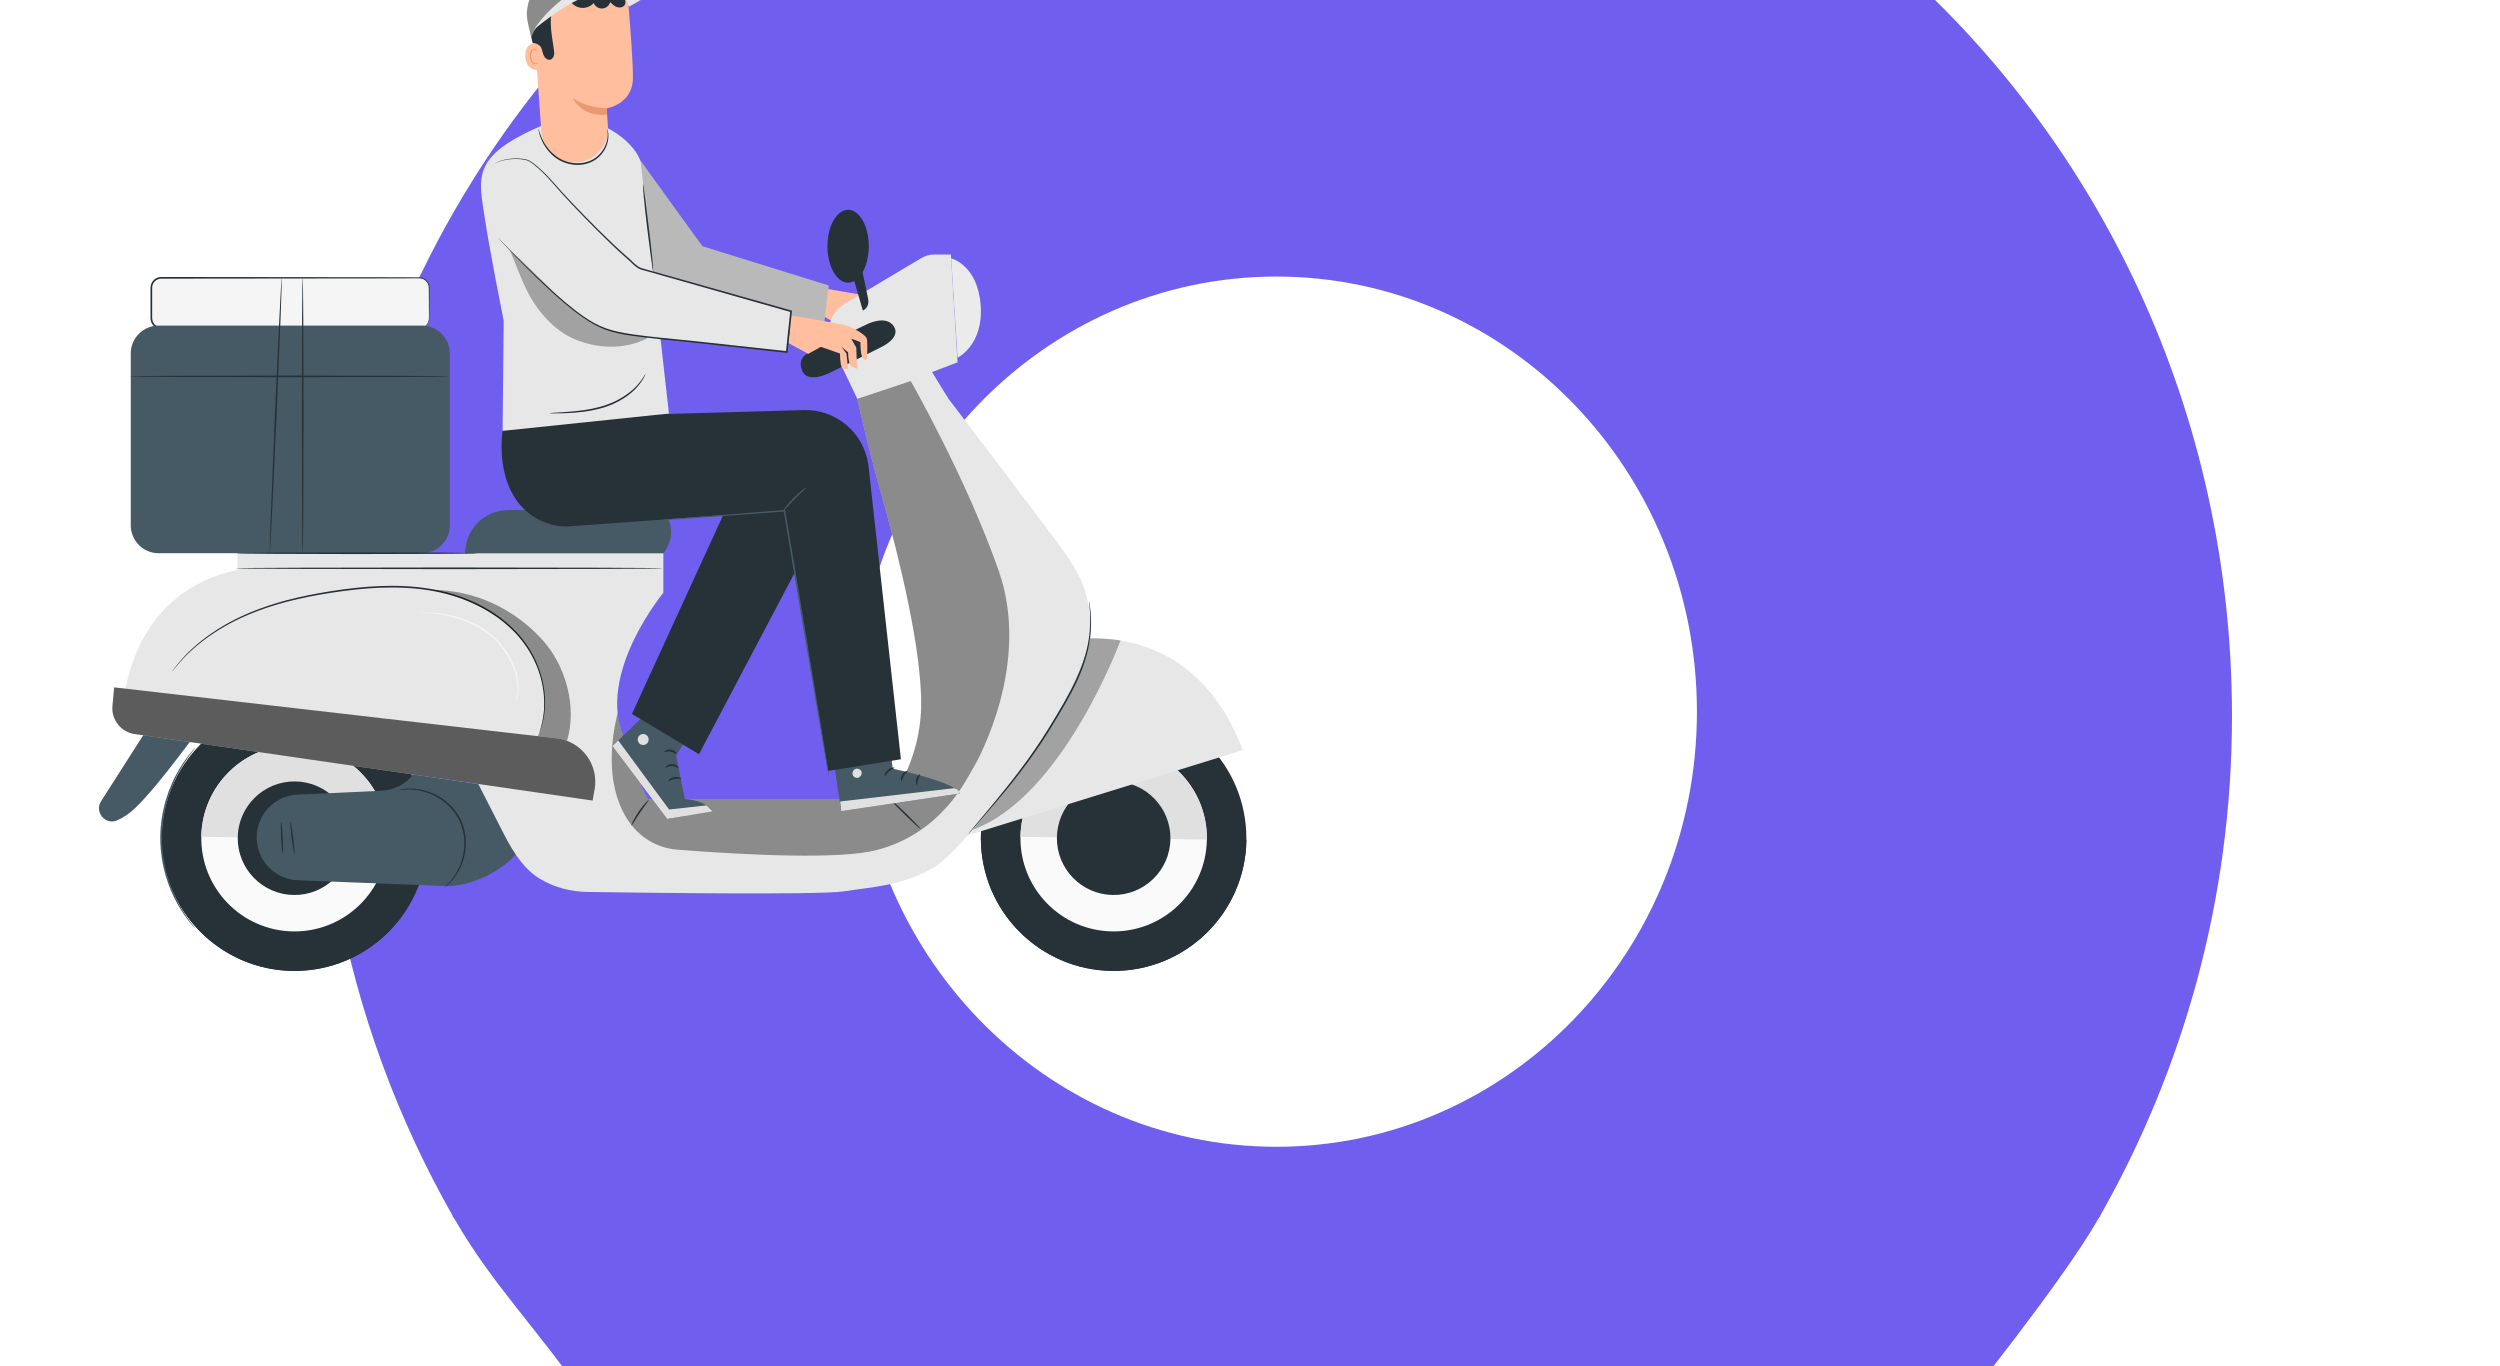 <svg width="569" height="311" viewBox="0 0 569 311" fill="none" xmlns="http://www.w3.org/2000/svg">
<path d="M148 46.14C148 -0.123 106.826 -36.62 59.658 -27.631C29.989 -21.977 6.346 2.627 1.148 32.821C-2.1 51.694 1.736 69.448 10.215 84.102H10.175L10.385 84.384C13.222 89.24 16.777 92.711 20.37 97.814L63.337 155.606C68.684 162.798 79.32 162.798 84.668 155.606L126.918 98.768C126.918 98.768 134.803 89.219 137.665 84.309L137.819 84.104H137.79C144.236 72.953 148 60.009 148 46.14ZM74 78.858C56.014 78.858 41.434 64.053 41.434 45.789C41.434 27.526 56.014 12.721 74 12.721C91.986 12.721 106.567 27.526 106.567 45.789C106.567 64.05 91.986 78.858 74 78.858Z" fill="white"/>
<path d="M569 225.745C569 179.725 528.104 143.421 481.255 152.362C451.786 157.986 428.303 182.461 423.14 212.496C419.915 231.269 423.724 248.93 432.146 263.506H432.106L432.315 263.787C435.133 268.618 438.664 272.071 442.233 277.146L484.909 334.634C490.22 341.789 500.784 341.789 506.095 334.634L548.06 278.095C548.06 278.095 555.892 268.597 558.735 263.713L558.888 263.508H558.859C565.262 252.417 569 239.54 569 225.745ZM495.5 258.29C477.636 258.29 463.154 243.563 463.154 225.396C463.154 207.229 477.636 192.501 495.5 192.501C513.365 192.501 527.847 207.229 527.847 225.396C527.847 243.561 513.365 258.29 495.5 258.29Z" fill="white"/>
<path d="M508 163.025C508 24.479 386.981 -84.819 248.345 -57.901C161.143 -40.968 91.652 32.715 76.374 123.138C66.829 179.657 78.102 232.826 103.023 276.709H102.906L103.525 277.555C111.863 292.099 122.312 302.493 132.873 317.774L259.159 490.847C274.876 512.385 306.137 512.385 321.854 490.847L446.036 320.631C446.036 320.631 469.212 292.035 477.625 277.33L478.077 276.716H477.99C496.938 243.323 508 204.557 508 163.025ZM290.5 261.006C237.636 261.006 194.781 216.668 194.781 161.975C194.781 107.281 237.636 62.944 290.5 62.944C343.365 62.944 386.22 107.281 386.22 161.975C386.22 216.662 343.365 261.006 290.5 261.006Z" fill="#705EEE"/>
<g filter="url(#filter0_dddd_839_1891)">
<path d="M324.713 123.792C324.713 123.792 336.637 125.807 337.597 126.062C338.557 126.318 342.333 128.11 342.525 129.262C342.717 130.414 342.525 133.805 342.525 133.805C342.525 133.805 341.843 134.362 341.416 133.252C340.989 132.142 341.053 129.946 341.053 129.946L338.941 129.133L340.093 131.181L340.286 135.981C340.286 135.981 338.811 135.847 338.524 134.697C338.238 133.549 338.242 132.269 338.242 132.269L336.701 130.964L337.854 132.525L338.242 135.98C338.242 135.98 337.118 136.343 336.764 135.577C336.411 134.81 336.381 132.525 336.381 132.525L332.037 131.007L329.158 132.609L323.784 129.57L324.713 123.792Z" fill="#FFBE9D"/>
<path d="M282.982 94.326C283.035 94.563 297.347 114.262 297.347 114.262L326.094 123.203L324.785 134L289.553 126.906L277.049 112.556L282.982 94.326Z" fill="#E7E7E7"/>
<g opacity="0.2">
<path d="M282.982 94.326C283.035 94.563 297.347 114.262 297.347 114.262L326.094 123.203L324.785 134L289.553 126.906L277.049 112.556L282.982 94.326Z" fill="black"/>
</g>
<path d="M232.908 132.89H174.17C172.926 132.89 171.917 131.881 171.917 130.638V123.695C171.917 122.451 172.926 121.442 174.17 121.442H232.908C234.153 121.442 235.161 122.451 235.161 123.695V130.638C235.161 131.881 234.153 132.89 232.908 132.89Z" fill="#F5F5F5"/>
<path d="M232.908 132.89C232.907 132.877 233.036 132.885 233.278 132.837C233.516 132.788 233.883 132.689 234.257 132.389C234.627 132.1 235.008 131.59 235.086 130.896C235.114 130.202 235.083 129.373 235.086 128.456C235.08 127.534 235.075 126.511 235.069 125.392C235.065 124.833 235.062 124.249 235.058 123.643C235.046 123.062 234.777 122.467 234.3 122.064C234.064 121.86 233.776 121.711 233.466 121.629C233.157 121.541 232.826 121.557 232.471 121.557C231.773 121.559 231.052 121.561 230.311 121.564C228.828 121.569 227.26 121.573 225.615 121.578C212.435 121.592 194.254 121.612 174.173 121.634C173.596 121.629 173.031 121.884 172.648 122.309C172.256 122.738 172.075 123.297 172.109 123.898C172.109 125.138 172.109 126.371 172.109 127.594C172.109 128.205 172.108 128.815 172.108 129.421V130.33C172.105 130.643 172.106 130.91 172.182 131.178C172.324 131.711 172.691 132.176 173.17 132.441C173.408 132.574 173.674 132.658 173.944 132.688C174.204 132.711 174.524 132.697 174.813 132.701C179.55 132.705 184.119 132.709 188.472 132.712C197.173 132.728 205.01 132.742 211.599 132.754C218.169 132.779 223.492 132.8 227.19 132.815C229.018 132.83 230.443 132.843 231.429 132.851C231.901 132.859 232.267 132.866 232.532 132.87C232.781 132.877 232.908 132.89 232.908 132.89C232.908 132.89 232.781 132.904 232.532 132.91C232.269 132.915 231.902 132.921 231.43 132.93C230.444 132.938 229.018 132.95 227.191 132.966C223.493 132.98 218.17 133.001 211.599 133.027C205.011 133.039 197.174 133.053 188.472 133.068C184.12 133.072 179.55 133.076 174.814 133.08C174.512 133.074 174.237 133.092 173.904 133.065C173.584 133.031 173.27 132.931 172.987 132.774C172.419 132.461 171.984 131.911 171.815 131.279C171.724 130.966 171.724 130.622 171.727 130.332L171.726 129.423C171.726 128.816 171.727 128.207 171.726 127.595C171.726 126.372 171.725 125.14 171.725 123.9C171.682 123.263 171.899 122.543 172.364 122.052C172.817 121.549 173.49 121.246 174.173 121.251C194.254 121.273 212.435 121.293 225.615 121.307C227.26 121.312 228.828 121.317 230.311 121.321C231.052 121.323 231.772 121.326 232.471 121.328C232.812 121.33 233.178 121.315 233.523 121.415C233.866 121.508 234.182 121.675 234.439 121.901C234.96 122.349 235.25 123.005 235.257 123.639C235.255 124.248 235.253 124.833 235.252 125.394C235.246 126.513 235.24 127.536 235.235 128.458C235.222 129.381 235.241 130.19 235.2 130.911C235.105 131.639 234.695 132.162 234.305 132.452C233.908 132.752 233.529 132.84 233.285 132.877C233.036 132.912 232.908 132.89 232.908 132.89Z" fill="#263238"/>
<path d="M392.379 279.134C409.047 278.333 421.91 264.172 421.109 247.504C420.308 230.836 406.147 217.973 389.478 218.774C372.81 219.575 359.947 233.736 360.748 250.404C361.549 267.072 375.711 279.935 392.379 279.134Z" fill="#263238"/>
<path d="M360.734 248.472C360.733 248.498 360.729 248.523 360.729 248.549C360.488 265.235 373.82 278.958 390.506 279.199C407.193 279.44 420.915 266.107 421.156 249.421C421.156 249.395 421.153 249.37 421.153 249.343L360.734 248.472Z" fill="#263238"/>
<path d="M369.729 248.679C369.56 260.395 378.92 270.028 390.635 270.197C402.35 270.367 411.984 261.006 412.153 249.291C412.322 237.576 402.962 227.942 391.247 227.773C379.532 227.604 369.899 236.964 369.729 248.679Z" fill="#FAFAFA"/>
<path d="M391.246 227.773C379.531 227.604 369.898 236.964 369.729 248.679L412.152 249.291C412.321 237.576 402.961 227.942 391.246 227.773Z" fill="#E0E0E0"/>
<path d="M378.02 248.799C377.917 255.935 383.619 261.804 390.754 261.907C397.891 262.009 403.759 256.308 403.863 249.172C403.966 242.036 398.263 236.167 391.128 236.064C383.991 235.961 378.123 241.662 378.02 248.799Z" fill="#263238"/>
<path d="M376.601 204.68C376.601 204.68 407.538 195.322 420.333 228.933L355.594 248.985L376.601 204.68Z" fill="#E7E7E7"/>
<path d="M205.947 279.14C222.616 278.339 235.479 264.178 234.678 247.51C233.877 230.842 219.715 217.979 203.047 218.78C186.378 219.581 173.515 233.743 174.316 250.411C175.117 267.079 189.279 279.941 205.947 279.14Z" fill="#263238"/>
<path d="M174.294 248.472C174.293 248.498 174.289 248.523 174.289 248.549C174.048 265.235 187.38 278.958 204.066 279.199C220.753 279.44 234.475 266.107 234.716 249.421C234.716 249.395 234.713 249.37 234.713 249.343L174.294 248.472Z" fill="#263238"/>
<path d="M183.29 248.679C183.121 260.395 192.481 270.028 204.195 270.198C215.911 270.367 225.545 261.007 225.714 249.291C225.883 237.577 216.523 227.942 204.807 227.773C193.093 227.604 183.459 236.964 183.29 248.679Z" fill="#FAFAFA"/>
<path d="M204.809 227.773C193.094 227.604 183.46 236.964 183.291 248.679L225.715 249.291C225.884 237.577 216.524 227.942 204.809 227.773Z" fill="#E0E0E0"/>
<path d="M191.58 248.799C191.477 255.935 197.179 261.804 204.314 261.907C211.451 262.009 217.319 256.308 217.423 249.172C217.526 242.036 211.823 236.167 204.688 236.064C197.551 235.961 191.683 241.662 191.58 248.799Z" fill="#263238"/>
<path d="M247.48 236.855C247.312 236.941 231.578 234.422 231.578 234.422C229.854 236.669 227.229 238.043 224.401 238.179C217.606 238.505 210.959 238.804 205.205 239.062C199.837 239.302 195.677 243.841 195.904 249.21L195.905 249.218C196.119 254.293 200.192 258.355 205.268 258.555L238.73 259.873C244.232 260.089 251.548 256.744 254.983 252.441L247.48 236.855Z" fill="#455A64"/>
<path d="M165.273 223.482C165.273 223.482 163.833 194.034 191.507 187.899V184.124H288.456V193.126C288.456 193.126 274.227 210.26 278.873 224.49C283.52 238.72 284.971 240.172 284.971 240.172H340.148C340.148 240.172 346.827 231.75 347.117 219.262C347.408 206.775 342.219 185.421 338.345 171.773C334.824 159.362 332.597 148.985 332.597 148.985L349.15 143.467C349.15 143.467 379.779 183.515 381.03 185.768C382.281 188.02 386.535 193.275 385.534 204.785C384.534 216.295 357.009 251.826 349.753 255.83C342.496 259.834 335.99 260.084 329.485 261.085C323.837 261.955 282.066 261.38 271.14 261.213C267.345 261.155 263.598 260.185 260.352 258.217C257.085 256.235 254.627 252.957 251.915 247.573L246.16 236.313L165.273 223.482Z" fill="#E7E7E7"/>
<path d="M172.692 221.434L160.48 240.56C158.917 243.009 161.446 246.09 164.112 244.935C165.404 244.375 166.797 243.499 168.208 242.157C173.793 236.843 183.748 222.847 183.748 222.847L172.692 221.434Z" fill="#455A64"/>
<path d="M260.257 224.879C260.251 224.876 260.275 224.782 260.328 224.6C260.389 224.401 260.47 224.135 260.574 223.797C260.782 223.09 261.032 222.028 261.213 220.641C261.524 217.888 261.382 213.683 259.323 209.099C258.32 206.813 256.833 204.477 254.825 202.334C252.807 200.206 250.313 198.239 247.404 196.672C244.504 195.095 241.23 193.856 237.72 193.068C234.21 192.281 230.478 191.925 226.66 191.925C222.838 191.924 219.112 192.264 215.537 192.741C211.961 193.223 208.527 193.815 205.297 194.553C198.831 196.007 193.204 198.158 188.852 200.638C184.485 203.102 181.388 205.789 179.455 207.808C178.479 208.815 177.781 209.652 177.313 210.223C177.092 210.499 176.919 210.716 176.789 210.879C176.668 211.026 176.605 211.099 176.599 211.095C176.599 211.095 177.423 209.765 179.346 207.705C181.254 205.645 184.342 202.91 188.718 200.401C193.078 197.876 198.73 195.686 205.217 194.207C208.459 193.458 211.901 192.855 215.486 192.367C219.072 191.884 222.815 191.539 226.66 191.54C230.501 191.54 234.261 191.901 237.804 192.7C241.344 193.5 244.648 194.758 247.575 196.361C250.51 197.953 253.026 199.952 255.059 202.115C257.081 204.294 258.575 206.67 259.573 208.988C261.623 213.638 261.722 217.891 261.362 220.659C261.157 222.054 260.881 223.116 260.648 223.819C260.529 224.154 260.435 224.416 260.365 224.613C260.3 224.791 260.263 224.881 260.257 224.879Z" fill="#263238"/>
<path d="M254.672 218.267C254.63 218.251 254.834 217.802 255.038 216.956C255.265 216.115 255.362 214.834 255.148 213.295C254.936 211.754 254.343 209.966 253.347 208.162C252.859 207.255 252.257 206.35 251.56 205.473C250.873 204.589 250.064 203.747 249.158 202.985C247.336 201.456 245.305 200.378 243.392 199.612C241.464 198.868 239.646 198.422 238.101 198.168C236.556 197.91 235.288 197.801 234.413 197.748C233.536 197.694 233.049 197.674 233.049 197.644C233.049 197.63 233.171 197.619 233.403 197.61C233.635 197.605 233.978 197.586 234.419 197.599C235.3 197.606 236.58 197.673 238.144 197.899C239.708 198.122 241.557 198.545 243.52 199.283C245.471 200.043 247.542 201.127 249.405 202.691C250.335 203.473 251.159 204.335 251.855 205.241C252.563 206.138 253.169 207.064 253.658 207.993C254.656 209.842 255.236 211.677 255.417 213.26C255.601 214.84 255.459 216.149 255.182 216.995C255.094 217.431 254.906 217.733 254.831 217.952C254.738 218.164 254.684 218.272 254.672 218.267Z" fill="#F5F5F5"/>
<g opacity="0.4">
<path d="M235.685 192.468C241.103 193.502 245.84 195.444 250.284 198.411C254.728 201.377 258.129 205.577 260.063 210.558C261.998 215.539 261.708 222.136 259.672 226.262L266.522 226.828C268.829 219.138 266.317 209.699 260.776 203.678C254.274 196.614 245.331 192.468 235.685 192.468Z" fill="black"/>
</g>
<path d="M233.503 184.124H173.574C170.073 184.124 167.234 181.286 167.234 177.784V138.651C167.234 135.15 170.073 132.311 173.574 132.311H233.503C237.004 132.311 239.843 135.15 239.843 138.651V177.784C239.842 181.286 237.004 184.124 233.503 184.124Z" fill="#455A64"/>
<path d="M239.842 143.874C239.842 143.98 223.518 144.066 203.385 144.066C183.246 144.066 166.924 143.98 166.924 143.874C166.924 143.767 183.245 143.682 203.385 143.682C223.518 143.682 239.842 143.767 239.842 143.874Z" fill="#263238"/>
<path d="M288.409 187.554C288.409 187.661 266.62 187.746 239.748 187.746C212.866 187.746 191.081 187.66 191.081 187.554C191.081 187.449 212.866 187.362 239.748 187.362C266.62 187.362 288.409 187.449 288.409 187.554Z" fill="#263238"/>
<path d="M288.458 184.124C288.458 184.124 290.057 182.216 290.21 179.781C290.363 177.346 289.253 174.302 286.633 174.302H253.156C247.731 174.302 243.334 178.7 243.334 184.124H288.458Z" fill="#455A64"/>
<path d="M332.6 148.985L326.778 136.843C325.186 133.39 326.456 129.294 329.721 127.346L347.129 116.962C348.04 116.419 349.08 116.133 350.14 116.133H353.902L355.409 140.674L349.605 142.894L353.278 148.868L332.6 148.985Z" fill="#E7E7E7"/>
<path d="M353.957 117.024C353.957 117.024 359.913 118.39 360.662 127.572C361.412 136.755 355.409 139.613 355.409 139.613L353.957 117.024Z" fill="#EBEBEB"/>
<path d="M334.628 132.087C334.628 132.087 322.586 137.793 321.117 138.73C320.098 139.379 319.222 140.517 320.021 142.518C321.385 145.929 327.015 142.72 327.015 142.72L338.222 137.117C338.222 137.117 342.531 135.083 340.94 132.538C339.159 129.69 334.628 132.087 334.628 132.087Z" fill="#263238"/>
<path d="M317.589 130.005C317.589 130.005 328.899 131.944 329.859 132.2C330.819 132.455 334.594 134.247 334.786 135.4C334.978 136.552 334.786 139.943 334.786 139.943C334.786 139.943 334.105 140.499 333.678 139.389C333.251 138.279 333.315 136.084 333.315 136.084L331.203 135.271L332.355 137.319L332.547 142.119C332.547 142.119 331.072 141.984 330.785 140.836C330.499 139.687 330.504 138.407 330.504 138.407L328.963 137.102L330.115 138.663L330.504 142.119C330.504 142.119 329.38 142.482 329.026 141.715C328.673 140.948 328.643 138.663 328.643 138.663L324.298 137.145L321.421 138.747L316.896 136.268L317.589 130.005Z" fill="#FFBE9D"/>
<path d="M335.204 114.253C335.204 118.831 333.099 122.543 330.502 122.543C327.905 122.543 325.801 118.832 325.801 114.253C325.801 109.674 327.906 105.963 330.502 105.963C333.099 105.963 335.204 109.674 335.204 114.253Z" fill="#263238"/>
<path d="M331.274 119.953L333.857 128.904C335.01 128.319 335.251 127.169 335.059 126.262C334.411 123.195 334.045 121.012 333.334 118.328C333.246 118.056 331.274 119.953 331.274 119.953Z" fill="#263238"/>
<g opacity="0.4">
<path d="M280.151 228.315C279.895 227.577 279.635 226.822 279.388 226.048C279.158 225.326 278.888 224.576 278.69 223.859C278.336 222.574 278.131 221.25 278.044 220.485C273.685 238.235 280.34 250.733 291.769 251.611C308.466 252.895 328.824 253.829 337.059 251.667C352.068 247.728 357.576 235.214 358.889 233.151C360.203 231.087 372.143 209.267 364.826 188.254C357.51 167.242 344.757 144.933 344.757 144.933L332.601 148.985C332.601 148.985 334.828 159.362 338.349 171.773C342.223 185.423 347.411 206.776 347.121 219.263C346.831 231.751 340.152 240.172 340.152 240.172H284.975C284.974 240.172 283.791 238.987 280.151 228.315Z" fill="black"/>
</g>
<path d="M163.066 218.865L163.455 214.655L264.167 226.257C269.851 226.923 273.801 232.236 272.805 237.872L272.352 240.424L168.118 225.278C164.997 224.824 162.777 222.005 163.066 218.865Z" fill="#E7E7E7"/>
<g opacity="0.6">
<path d="M163.066 218.865L163.455 214.655L264.167 226.257C269.851 226.923 273.801 232.236 272.805 237.872L272.352 240.424L168.118 225.278C164.997 224.824 162.777 222.005 163.066 218.865Z" fill="black"/>
</g>
<g opacity="0.3">
<path d="M358.888 247.039C358.888 247.039 381.059 222.654 385.629 203.482C387.165 203.467 390.745 203.623 392.497 203.991C392.497 203.991 379.385 239.629 358.888 247.039Z" fill="black"/>
</g>
<path d="M385.307 194.889C385.32 194.887 385.361 195.099 385.427 195.505C385.485 195.912 385.605 196.51 385.68 197.288C385.824 198.844 385.918 201.128 385.508 203.908C385.109 206.684 384.159 209.924 382.583 213.278C381.042 216.652 378.921 220.132 376.713 223.771C372.271 231.077 367.329 237.053 363.736 241.32C361.929 243.451 360.441 245.151 359.406 246.321C358.903 246.882 358.504 247.329 358.206 247.661C357.928 247.964 357.777 248.119 357.768 248.111C357.757 248.102 357.889 247.93 358.147 247.611C358.431 247.267 358.813 246.805 359.292 246.224C360.316 244.996 361.757 243.269 363.527 241.147C367.064 236.838 371.961 230.849 376.384 223.573C378.593 219.932 380.714 216.471 382.261 213.13C383.843 209.808 384.808 206.612 385.239 203.868C385.68 201.121 385.627 198.855 385.53 197.303C385.479 196.527 385.383 195.928 385.351 195.518C385.309 195.108 385.294 194.891 385.307 194.889Z" fill="#263238"/>
<path d="M346.982 246.862C346.908 246.938 345.318 245.502 343.432 243.655C341.544 241.807 340.075 240.249 340.15 240.173C340.224 240.096 341.813 241.532 343.701 243.38C345.587 245.227 347.056 246.786 346.982 246.862Z" fill="#263238"/>
<path d="M281.184 246.11C281.093 246.069 281.701 244.583 282.811 242.954C283.915 241.321 285.07 240.207 285.142 240.277C285.225 240.352 284.214 241.564 283.129 243.171C282.038 244.772 281.286 246.16 281.184 246.11Z" fill="#263238"/>
<path d="M238.588 260.19C238.498 260.114 240.178 259.045 241.612 256.348C242.327 255.017 242.915 253.279 243.094 251.289C243.277 249.307 242.989 247.064 242.018 244.98C241.009 242.912 239.447 241.277 237.79 240.172C236.131 239.057 234.41 238.422 232.926 238.14C229.928 237.558 228.039 238.191 228.037 238.074C228.034 238.061 228.147 238.027 228.367 237.974C228.588 237.932 228.91 237.825 229.339 237.785C230.188 237.653 231.452 237.613 232.976 237.873C234.498 238.126 236.272 238.748 237.987 239.877C239.699 240.995 241.321 242.672 242.365 244.814C243.371 246.972 243.654 249.289 243.447 251.322C243.244 253.364 242.613 255.134 241.851 256.477C241.094 257.825 240.268 258.782 239.631 259.359C239.331 259.668 239.045 259.85 238.873 259.995C238.694 260.133 238.596 260.2 238.588 260.19Z" fill="#263238"/>
<path d="M201.811 252.469C201.705 252.475 201.543 250.884 201.449 248.918C201.355 246.951 201.365 245.352 201.472 245.348C201.578 245.342 201.74 246.933 201.834 248.9C201.927 250.866 201.917 252.464 201.811 252.469Z" fill="#263238"/>
<path d="M204.483 252.475C204.377 252.488 204.088 250.901 203.836 248.931C203.584 246.96 203.466 245.352 203.571 245.339C203.677 245.325 203.966 246.911 204.218 248.882C204.469 250.852 204.588 252.461 204.483 252.475Z" fill="#263238"/>
<path d="M246.018 184.125C246.018 184.231 233.772 184.317 218.671 184.317C203.564 184.317 191.322 184.23 191.322 184.125C191.322 184.019 203.564 183.932 218.671 183.932C233.772 183.932 246.018 184.018 246.018 184.125Z" fill="#263238"/>
<path d="M206.364 184.087C206.258 184.087 206.172 170.062 206.172 152.766C206.172 135.464 206.258 121.443 206.364 121.443C206.47 121.443 206.556 135.465 206.556 152.766C206.556 170.063 206.47 184.087 206.364 184.087Z" fill="#263238"/>
<path d="M198.866 184.036C198.76 184.032 199.285 170.015 200.037 152.732C200.79 135.444 201.486 121.438 201.592 121.442C201.699 121.447 201.174 135.461 200.422 152.749C199.669 170.032 198.973 184.041 198.866 184.036Z" fill="#263238"/>
<path d="M181.906 269.499C181.896 269.508 181.785 269.396 181.582 269.173C181.385 268.946 181.07 268.629 180.719 268.177C179.989 267.296 179.01 265.95 177.993 264.17C175.949 260.644 173.924 255.135 173.949 248.83C173.976 242.523 176.047 237.03 178.12 233.521C179.152 231.749 180.142 230.411 180.88 229.537C181.235 229.088 181.552 228.773 181.75 228.548C181.955 228.328 182.067 228.216 182.078 228.225C182.087 228.234 181.995 228.363 181.809 228.599C181.63 228.84 181.332 229.169 180.997 229.63C180.299 230.529 179.35 231.881 178.357 233.655C176.362 237.168 174.362 242.606 174.334 248.831C174.31 255.054 176.265 260.506 178.23 264.037C179.209 265.819 180.147 267.179 180.838 268.084C181.169 268.548 181.464 268.879 181.641 269.121C181.824 269.361 181.916 269.49 181.906 269.499Z" fill="#455A64"/>
<path d="M287.774 213.193L287.544 213.628L283.097 222.002L276.859 228.008L289.324 244.602L299.712 242.88C299.712 242.88 298.545 240.508 293.332 240.051L291.339 230.132L298.664 218.781" fill="#455A64"/>
<path d="M276.859 228.008L289.324 244.603L299.711 242.881L298.282 241.513L289.758 242.45L278.186 226.731L276.859 228.008Z" fill="#E0E0E0"/>
<path d="M292.507 235.492C292.448 235.611 291.792 235.37 290.993 235.527C290.189 235.661 289.66 236.115 289.562 236.025C289.451 235.963 289.933 235.243 290.91 235.072C291.885 234.89 292.589 235.395 292.507 235.492Z" fill="#263238"/>
<path d="M291.928 233.047C291.836 233.138 291.272 232.602 290.417 232.578C289.562 232.545 288.963 233.043 288.877 232.947C288.835 232.906 288.925 232.712 289.19 232.504C289.449 232.298 289.902 232.098 290.432 232.115C290.96 232.133 291.399 232.362 291.644 232.585C291.896 232.809 291.974 233.009 291.928 233.047Z" fill="#263238"/>
<path d="M291.467 229.858C291.363 229.935 290.909 229.394 290.143 229.264C289.379 229.124 288.768 229.477 288.696 229.37C288.66 229.323 288.767 229.156 289.037 229C289.302 228.845 289.742 228.723 290.224 228.808C290.706 228.893 291.077 229.159 291.273 229.394C291.473 229.632 291.518 229.826 291.467 229.858Z" fill="#263238"/>
<path d="M293.839 226.932C293.723 226.996 293.333 226.454 292.618 226.144C291.913 225.813 291.248 225.879 291.219 225.749C291.164 225.635 291.939 225.324 292.809 225.722C293.681 226.111 293.961 226.898 293.839 226.932Z" fill="#263238"/>
<path d="M294.838 224.574C294.791 224.617 294.379 224.256 293.751 223.638C293.394 223.275 293.034 222.909 292.665 222.535C292.475 222.316 292.23 222.14 292.044 221.776C291.957 221.591 291.923 221.361 292.003 221.135C292.072 220.897 292.341 220.709 292.575 220.703C293.039 220.693 293.331 220.885 293.629 221.045C293.919 221.222 294.169 221.435 294.38 221.661C294.8 222.118 295.046 222.628 295.174 223.07C295.429 223.972 295.215 224.545 295.175 224.527C295.092 224.524 295.174 223.964 294.864 223.174C294.709 222.785 294.458 222.344 294.071 221.956C293.877 221.763 293.653 221.584 293.399 221.436C293.151 221.296 292.833 221.149 292.617 221.164C292.514 221.177 292.469 221.212 292.436 221.291C292.405 221.375 292.411 221.489 292.458 221.59C292.551 221.802 292.793 222.026 292.979 222.246C293.323 222.644 293.659 223.032 293.993 223.416C294.558 224.091 294.885 224.531 294.838 224.574Z" fill="#263238"/>
<path d="M295.26 224.821C295.211 224.826 295.16 224.273 295.618 223.555C296.066 222.874 297.162 222.042 298.604 222.487C298.713 222.553 298.812 222.688 298.827 222.831C298.846 222.976 298.802 223.093 298.757 223.181C298.661 223.363 298.538 223.465 298.439 223.57C298.226 223.779 298.001 223.959 297.775 224.111C297.323 224.417 296.865 224.609 296.472 224.72C295.679 224.941 295.167 224.866 295.169 224.814C295.163 224.74 295.655 224.695 296.366 224.411C296.72 224.269 297.128 224.062 297.529 223.763C297.729 223.615 297.929 223.444 298.117 223.25C298.212 223.149 298.309 223.054 298.347 222.972C298.382 222.872 298.374 222.901 298.353 222.877C298.313 222.843 298.167 222.823 298.034 222.815C297.901 222.806 297.768 222.807 297.638 222.82C297.379 222.843 297.132 222.905 296.909 222.995C296.46 223.172 296.119 223.463 295.882 223.749C295.41 224.334 295.335 224.839 295.26 224.821Z" fill="#263238"/>
<path d="M285.092 226.315C285.206 226.996 284.747 227.64 284.066 227.753C283.385 227.866 282.742 227.407 282.629 226.726C282.515 226.046 282.974 225.402 283.655 225.289C284.335 225.176 284.979 225.635 285.092 226.315Z" fill="#E0E0E0"/>
<path d="M325.611 221.177L328.944 242.819L355.89 238.81C355.35 236.26 340.64 233.166 340.64 233.166L339.074 219.212L325.611 221.177Z" fill="#455A64"/>
<path d="M332.136 233.238C331.636 233.458 331.363 234.098 331.562 234.607C331.762 235.116 332.41 235.399 332.914 235.188C333.418 234.976 333.77 234.218 333.514 233.735C333.259 233.251 332.479 232.96 332.04 233.286" fill="#E0E0E0"/>
<path d="M328.944 242.818L328.694 240.624L354.623 237.6C354.623 237.6 355.9 237.944 355.891 238.809L328.944 242.818Z" fill="#E0E0E0"/>
<path d="M341.058 232.964C341.073 233.096 340.425 233.253 339.84 233.773C339.241 234.277 338.993 234.897 338.865 234.862C338.74 234.855 338.819 234.039 339.537 233.423C340.249 232.8 341.068 232.838 341.058 232.964Z" fill="#263238"/>
<path d="M344.059 233.711C344.108 233.835 343.571 234.143 343.207 234.766C342.825 235.378 342.802 235.996 342.67 236.01C342.55 236.049 342.344 235.292 342.811 234.526C343.271 233.757 344.037 233.586 344.059 233.711Z" fill="#263238"/>
<path d="M346.166 236.856C346.051 236.902 345.77 236.271 346 235.501C346.226 234.728 346.804 234.351 346.876 234.453C346.966 234.55 346.625 234.996 346.444 235.631C346.249 236.263 346.295 236.823 346.166 236.856Z" fill="#263238"/>
<path d="M340.349 229.823C340.312 229.95 339.681 229.859 338.945 230.02C338.205 230.166 337.663 230.502 337.578 230.399C337.488 230.316 337.98 229.744 338.85 229.566C339.719 229.383 340.398 229.71 340.349 229.823Z" fill="#263238"/>
<path d="M339.231 226.721C339.241 226.775 338.733 226.934 337.88 226.915C337.456 226.904 336.948 226.841 336.404 226.691C336.132 226.615 335.85 226.518 335.568 226.395C335.432 226.334 335.273 226.275 335.113 226.138C334.947 226.023 334.812 225.686 334.948 225.447C335.056 225.219 335.286 225.094 335.481 225.06C335.678 225.024 335.845 225.041 335.997 225.055C336.308 225.083 336.604 225.141 336.879 225.219C337.429 225.376 337.891 225.61 338.244 225.85C338.956 226.337 339.242 226.796 339.201 226.828C339.147 226.881 338.782 226.513 338.074 226.131C337.722 225.94 337.28 225.754 336.77 225.632C336.515 225.572 336.243 225.528 335.96 225.508C335.664 225.476 335.421 225.51 335.366 225.648C335.347 225.7 335.346 225.72 335.418 225.794C335.492 225.862 335.619 225.921 335.753 225.981C336.014 226.101 336.274 226.201 336.526 226.283C337.031 226.446 337.504 226.538 337.905 226.589C338.709 226.689 339.223 226.649 339.231 226.721Z" fill="#263238"/>
<path d="M339.086 226.935C339.043 226.962 338.712 226.529 338.536 225.685C338.452 225.266 338.419 224.747 338.501 224.18C338.544 223.897 338.615 223.604 338.723 223.309C338.841 223.02 338.981 222.635 339.482 222.5C339.748 222.451 340 222.626 340.102 222.793C340.218 222.962 340.26 223.116 340.315 223.267C340.411 223.575 340.451 223.884 340.451 224.176C340.451 224.762 340.287 225.274 340.082 225.656C339.659 226.432 339.134 226.671 339.116 226.628C339.062 226.568 339.483 226.246 339.786 225.515C339.935 225.155 340.047 224.692 340.024 224.184C340.014 223.93 339.97 223.666 339.884 223.408C339.799 223.128 339.657 222.913 339.554 222.958C339.42 222.975 339.225 223.225 339.148 223.47C339.046 223.732 338.972 223.995 338.922 224.251C338.826 224.763 338.822 225.24 338.861 225.637C338.941 226.432 339.155 226.904 339.086 226.935Z" fill="#263238"/>
<path d="M304.409 170.348L281.299 220.703L296.561 229.865L328.515 169.275" fill="#263238"/>
<path d="M342.519 231.015L325.936 233.674L316.012 174.453L266.981 178.007C265.682 178.087 264.371 177.978 263.116 177.633C249.343 173.86 251.208 156.303 252.535 153.488L320.385 151.539C327.745 151.328 334.086 156.685 335.108 163.977L342.519 231.015Z" fill="#263238"/>
<path d="M251.864 156.275L252.11 131.236C252.11 131.236 248.879 114.956 247.922 108.557C246.438 98.619 244.405 93.903 260.678 86.84L264.235 85.467L269.741 85.54C276.308 86.034 283.226 91.969 283.385 95.905L289.72 152.325L251.864 156.275Z" fill="#E7E7E7"/>
<path d="M252.883 92.662C252.883 92.662 248.29 102.548 249.208 111.555L266.327 127.989C270.167 132.264 274.967 134.08 281.105 134.451L316.536 138.324L317.519 129.055L283.816 119.503C282.476 119.257 281.806 117.855 280.778 116.96L252.883 92.662Z" fill="#E7E7E7"/>
<path d="M250.113 95.508C250.113 95.508 250.306 95.297 250.792 95.054C251.278 94.814 252.05 94.57 253.082 94.414C254.11 94.268 255.41 94.152 256.91 94.424C257.279 94.511 257.67 94.599 258.035 94.81C258.392 95.014 258.731 95.261 259.077 95.522C259.761 96.052 260.45 96.66 261.148 97.331C262.57 98.654 263.91 100.332 265.485 102.03C267.053 103.74 268.783 105.557 270.655 107.469C272.526 109.382 274.543 111.388 276.707 113.456C277.793 114.485 278.913 115.534 280.095 116.562C280.695 117.054 281.287 117.63 281.856 118.17C282.436 118.699 283.089 119.196 283.846 119.335L283.856 119.337L283.864 119.34C293.887 122.174 305.381 125.423 317.572 128.871L317.728 128.915L317.711 129.076C317.642 129.731 317.566 130.44 317.491 131.151C317.229 133.616 316.97 136.054 316.727 138.345L316.707 138.536L316.516 138.515C311.361 137.949 306.348 137.399 301.521 136.87C299.107 136.603 296.74 136.343 294.425 136.088C292.108 135.854 289.843 135.626 287.635 135.403C285.428 135.161 283.282 134.907 281.204 134.604C279.129 134.301 277.107 133.916 275.251 133.22C273.39 132.541 271.729 131.569 270.235 130.527C268.736 129.485 267.373 128.395 266.094 127.33C261.031 123.007 257.314 119.148 254.734 116.515C253.453 115.189 252.474 114.149 251.817 113.439C251.498 113.089 251.252 112.819 251.075 112.626C250.911 112.441 250.834 112.339 250.834 112.339C250.834 112.339 250.928 112.424 251.102 112.6C251.285 112.788 251.539 113.049 251.869 113.388C252.556 114.09 253.553 115.107 254.835 116.415C257.443 119.015 261.19 122.847 266.26 127.129C267.538 128.183 268.904 129.265 270.396 130.292C271.884 131.32 273.523 132.269 275.356 132.931C277.186 133.61 279.18 133.984 281.25 134.279C283.322 134.576 285.466 134.824 287.671 135.06C289.878 135.278 292.143 135.502 294.46 135.731C296.776 135.982 299.144 136.239 301.557 136.501C306.386 137.026 311.401 137.572 316.557 138.134L316.346 138.304C316.589 136.013 316.847 133.574 317.108 131.11C317.184 130.399 317.259 129.69 317.329 129.035L317.467 129.24C305.28 125.778 293.791 122.514 283.77 119.668L283.788 119.671C282.912 119.505 282.224 118.958 281.63 118.417C281.035 117.851 280.492 117.317 279.879 116.81C278.693 115.772 277.575 114.719 276.49 113.683C274.329 111.605 272.318 109.589 270.453 107.666C268.588 105.743 266.866 103.916 265.304 102.194C263.731 100.478 262.409 98.799 261.008 97.476C260.318 96.805 259.64 96.194 258.967 95.664C258.63 95.403 258.293 95.155 257.953 94.956C257.618 94.756 257.237 94.664 256.88 94.576C255.416 94.294 254.119 94.391 253.099 94.519C252.074 94.658 251.305 94.882 250.818 95.103C250.329 95.327 250.127 95.525 250.113 95.508Z" fill="#263238"/>
<path d="M258.958 63.752L260.678 88.125C260.959 92.105 264.269 95.189 268.258 95.189C272.65 95.189 276.129 91.476 275.841 87.094C275.689 84.774 275.551 82.874 275.551 82.874C275.551 82.874 281.451 81.956 281.524 76.058C281.566 72.65 280.979 64.918 280.475 58.995C280.134 54.99 276.782 51.916 272.763 51.916H269.198C263.062 52.273 258.43 57.627 258.958 63.752Z" fill="#FFBE9D"/>
<path d="M275.561 82.788C275.561 82.788 271.833 83.091 267.87 80.602C267.87 80.602 269.688 84.847 275.575 84.316L275.561 82.788Z" fill="#EB996E"/>
<path d="M260.948 68.18C260.847 68.136 256.895 66.981 257.023 71.014C257.152 75.047 261.175 74.086 261.178 73.97C261.181 73.855 260.948 68.18 260.948 68.18Z" fill="#FFBE9D"/>
<path d="M259.898 72.481C259.88 72.469 259.829 72.533 259.713 72.591C259.599 72.647 259.401 72.69 259.188 72.618C258.757 72.475 258.377 71.81 258.334 71.084C258.311 70.717 258.377 70.365 258.498 70.071C258.612 69.772 258.796 69.56 259.01 69.515C259.222 69.459 259.378 69.582 259.431 69.695C259.489 69.805 259.466 69.887 259.487 69.893C259.499 69.903 259.571 69.823 259.534 69.657C259.515 69.578 259.464 69.485 259.367 69.41C259.267 69.335 259.124 69.299 258.975 69.32C258.665 69.351 258.394 69.646 258.261 69.969C258.111 70.293 258.029 70.688 258.054 71.101C258.105 71.913 258.546 72.66 259.134 72.81C259.42 72.875 259.654 72.782 259.773 72.683C259.894 72.579 259.912 72.488 259.898 72.481Z" fill="#EB996E"/>
<path d="M258.703 68.044C259.317 67.895 260.382 68.463 260.644 69.038C260.906 69.614 260.964 70.267 261.226 70.843C261.487 71.419 262.078 71.94 262.694 71.795C263.119 71.694 263.423 71.296 263.534 70.875C263.647 70.453 263.601 70.007 263.546 69.574C263.308 67.69 262.912 65.823 262.837 63.926C262.76 62.029 263.031 60.058 264.027 58.442C265.023 56.826 266.853 55.637 268.745 55.789C269.998 55.891 271.148 56.544 272.393 56.718C273.87 56.925 275.431 56.404 276.487 55.352C276.623 55.218 277.252 54.802 277.252 54.802C277.252 54.705 277.16 53.862 276.828 53.555C274.358 51.27 269.906 50.632 266.642 51.454C263.379 52.275 260.32 54.579 258.916 57.637C257.513 60.695 257.929 64.949 258.703 68.044Z" fill="#263238"/>
<path d="M280.54 58.083C280.54 58.083 265.063 53.104 258.368 66.494C258.368 66.494 257.367 63.143 257.367 61.347C257.367 60.147 258.085 53.002 265.436 50.755C265.436 50.755 276.512 46.528 280.54 58.083Z" fill="#E7E7E7"/>
<path d="M267.243 58.417C267.79 59.301 268.766 59.904 269.801 59.999C270.836 60.093 271.905 59.675 272.601 58.905C272.907 59.668 273.727 60.192 274.548 60.149C275.368 60.106 276.129 59.499 276.353 58.708C276.803 59.144 277.271 59.592 277.859 59.808C278.447 60.023 279.192 59.942 279.578 59.449C279.971 58.946 279.857 58.181 279.471 57.674C279.085 57.165 278.491 56.863 277.902 56.618C276.064 55.85 274.037 55.465 272.062 55.732C270.088 56 268.176 56.957 266.941 58.521" fill="#263238"/>
<g opacity="0.4">
<path d="M280.54 58.083C280.54 58.083 278.779 55.988 275.618 55.849C271.054 55.647 262.508 58.214 258.368 66.494C258.368 66.494 257.367 63.143 257.367 61.347C257.367 60.147 258.085 53.002 265.436 50.755C265.436 50.755 276.512 46.528 280.54 58.083Z" fill="black"/>
</g>
<path d="M259.014 64.926C261.309 61.415 264.473 58.512 268.03 56.29C271.588 54.067 277.471 51.869 281.525 50.793C282.742 50.47 284.011 50.188 285.252 50.402C286.493 50.616 287.708 51.443 288.016 52.664C288.402 54.192 285.689 56.551 284.414 57.479C283.139 58.406 280.539 59.767 280.539 59.767C280.539 59.767 280.574 56.932 276.037 56.347C269.864 55.551 259.014 64.926 259.014 64.926Z" fill="#E7E7E7"/>
<g opacity="0.3">
<path d="M253.567 115.214C255.162 119.067 256.772 123.815 259.084 127.284C261.397 130.754 264.488 133.826 268.334 135.436C273.162 137.457 278.875 137.784 283.679 135.711C284.071 135.541 284.838 135.326 284.768 134.906C284.768 134.906 283.175 134.727 282.687 134.645C272.977 133.007 271.924 131.809 267.278 128.136C264.381 125.846 257.959 118.923 253.567 115.214Z" fill="black"/>
</g>
<path d="M284.423 143.251C284.442 143.26 284.319 143.591 284.02 144.151C283.723 144.715 283.211 145.49 282.45 146.34C280.946 148.055 278.265 149.913 274.931 150.941C271.596 151.966 268.432 152.156 266.18 152.252C265.048 152.295 264.133 152.303 263.501 152.3C262.869 152.298 262.519 152.282 262.519 152.256C262.518 152.23 262.866 152.194 263.497 152.151C264.203 152.106 265.098 152.049 266.166 151.981C268.408 151.816 271.54 151.581 274.817 150.573C278.089 149.563 280.727 147.787 282.252 146.155C283.804 144.531 284.349 143.206 284.423 143.251Z" fill="#263238"/>
<path d="M326.232 235.444C326.226 235.445 326.206 235.367 326.174 235.215C326.14 235.041 326.096 234.818 326.041 234.535C325.928 233.911 325.768 233.033 325.565 231.915C325.164 229.611 324.592 226.32 323.886 222.265C322.501 214.089 320.595 202.836 318.49 190.406C317.551 184.78 316.653 179.395 315.834 174.484L316.025 174.633C307.412 175.263 300.05 175.802 294.812 176.184C292.224 176.36 290.162 176.5 288.72 176.598C288.03 176.639 287.49 176.671 287.097 176.694C286.928 176.7 286.79 176.706 286.679 176.711C286.585 176.713 286.536 176.711 286.536 176.706C286.535 176.701 286.583 176.692 286.677 176.68C286.787 176.668 286.924 176.652 287.093 176.634C287.484 176.597 288.024 176.546 288.711 176.481C290.151 176.359 292.211 176.184 294.795 175.965C300.03 175.547 307.389 174.961 315.998 174.275L316.162 174.261L316.189 174.424C317.016 179.334 317.922 184.717 318.87 190.342C320.932 202.78 322.798 214.04 324.154 222.221C324.809 226.284 325.34 229.581 325.713 231.89C325.886 233.014 326.021 233.895 326.117 234.523C326.157 234.807 326.188 235.033 326.212 235.209C326.232 235.363 326.239 235.443 326.232 235.444Z" fill="#455A64"/>
<path d="M320.99 169.175C321.059 169.262 319.767 170.372 318.303 171.865C316.832 173.354 315.743 174.663 315.655 174.595C315.573 174.536 316.538 173.105 318.028 171.595C319.514 170.081 320.93 169.094 320.99 169.175Z" fill="#455A64"/>
<path d="M275.693 87.615C275.705 87.611 275.736 87.694 275.782 87.856C275.836 88.017 275.881 88.261 275.923 88.581C275.997 89.217 275.957 90.175 275.563 91.268C275.164 92.347 274.388 93.562 273.128 94.465C271.877 95.374 270.153 95.845 268.387 95.731C266.617 95.611 264.991 94.945 263.784 94.006C262.563 93.076 261.727 91.951 261.168 90.954C260.616 89.945 260.321 89.059 260.166 88.441C260.091 88.13 260.041 87.888 260.02 87.721C259.996 87.555 259.989 87.467 260.002 87.464C260.086 87.436 260.268 88.872 261.403 90.818C261.98 91.774 262.812 92.845 263.997 93.722C265.166 94.609 266.721 95.231 268.412 95.347C270.099 95.455 271.733 95.017 272.925 94.175C274.127 93.337 274.895 92.194 275.309 91.171C275.719 90.135 275.801 89.215 275.773 88.592C275.748 87.965 275.654 87.623 275.693 87.615Z" fill="#263238"/>
<path d="M286.116 119.885C286.089 119.887 286.034 119.613 285.958 119.114C285.875 118.53 285.776 117.826 285.659 116.999C285.414 115.116 285.1 112.693 284.751 110.014C284.417 107.282 284.154 104.803 283.992 103.006C283.911 102.109 283.854 101.381 283.824 100.877C283.794 100.373 283.789 100.093 283.816 100.09C283.842 100.087 283.897 100.362 283.973 100.861C284.053 101.445 284.15 102.151 284.263 102.977C284.498 104.861 284.799 107.285 285.134 109.967C285.468 112.697 285.758 115.172 285.929 116.968C286.016 117.866 286.076 118.593 286.107 119.097C286.138 119.602 286.142 119.882 286.116 119.885Z" fill="#263238"/>
</g>
<defs>
<filter id="filter0_dddd_839_1891" x="54.728" y="-13.163" width="372.62" height="304.75" filterUnits="userSpaceOnUse" color-interpolation-filters="sRGB">
<feFlood flood-opacity="0" result="BackgroundImageFix"/>
<feColorMatrix in="SourceAlpha" type="matrix" values="0 0 0 0 0 0 0 0 0 0 0 0 0 0 0 0 0 0 127 0" result="hardAlpha"/>
<feOffset dx="-4.954" dy="-2.477"/>
<feGaussianBlur stdDeviation="5.573"/>
<feColorMatrix type="matrix" values="0 0 0 0 0 0 0 0 0 0 0 0 0 0 0 0 0 0 0.1 0"/>
<feBlend mode="normal" in2="BackgroundImageFix" result="effect1_dropShadow_839_1891"/>
<feColorMatrix in="SourceAlpha" type="matrix" values="0 0 0 0 0 0 0 0 0 0 0 0 0 0 0 0 0 0 127 0" result="hardAlpha"/>
<feOffset dx="-18.577" dy="-7.431"/>
<feGaussianBlur stdDeviation="9.908"/>
<feColorMatrix type="matrix" values="0 0 0 0 0 0 0 0 0 0 0 0 0 0 0 0 0 0 0.09 0"/>
<feBlend mode="normal" in2="effect1_dropShadow_839_1891" result="effect2_dropShadow_839_1891"/>
<feColorMatrix in="SourceAlpha" type="matrix" values="0 0 0 0 0 0 0 0 0 0 0 0 0 0 0 0 0 0 127 0" result="hardAlpha"/>
<feOffset dx="-40.87" dy="-17.339"/>
<feGaussianBlur stdDeviation="13.623"/>
<feColorMatrix type="matrix" values="0 0 0 0 0 0 0 0 0 0 0 0 0 0 0 0 0 0 0.05 0"/>
<feBlend mode="normal" in2="effect2_dropShadow_839_1891" result="effect3_dropShadow_839_1891"/>
<feColorMatrix in="SourceAlpha" type="matrix" values="0 0 0 0 0 0 0 0 0 0 0 0 0 0 0 0 0 0 127 0" result="hardAlpha"/>
<feOffset dx="-73.071" dy="-30.962"/>
<feGaussianBlur stdDeviation="16.1"/>
<feColorMatrix type="matrix" values="0 0 0 0 0 0 0 0 0 0 0 0 0 0 0 0 0 0 0.01 0"/>
<feBlend mode="normal" in2="effect3_dropShadow_839_1891" result="effect4_dropShadow_839_1891"/>
<feBlend mode="normal" in="SourceGraphic" in2="effect4_dropShadow_839_1891" result="shape"/>
</filter>
</defs>
</svg>
